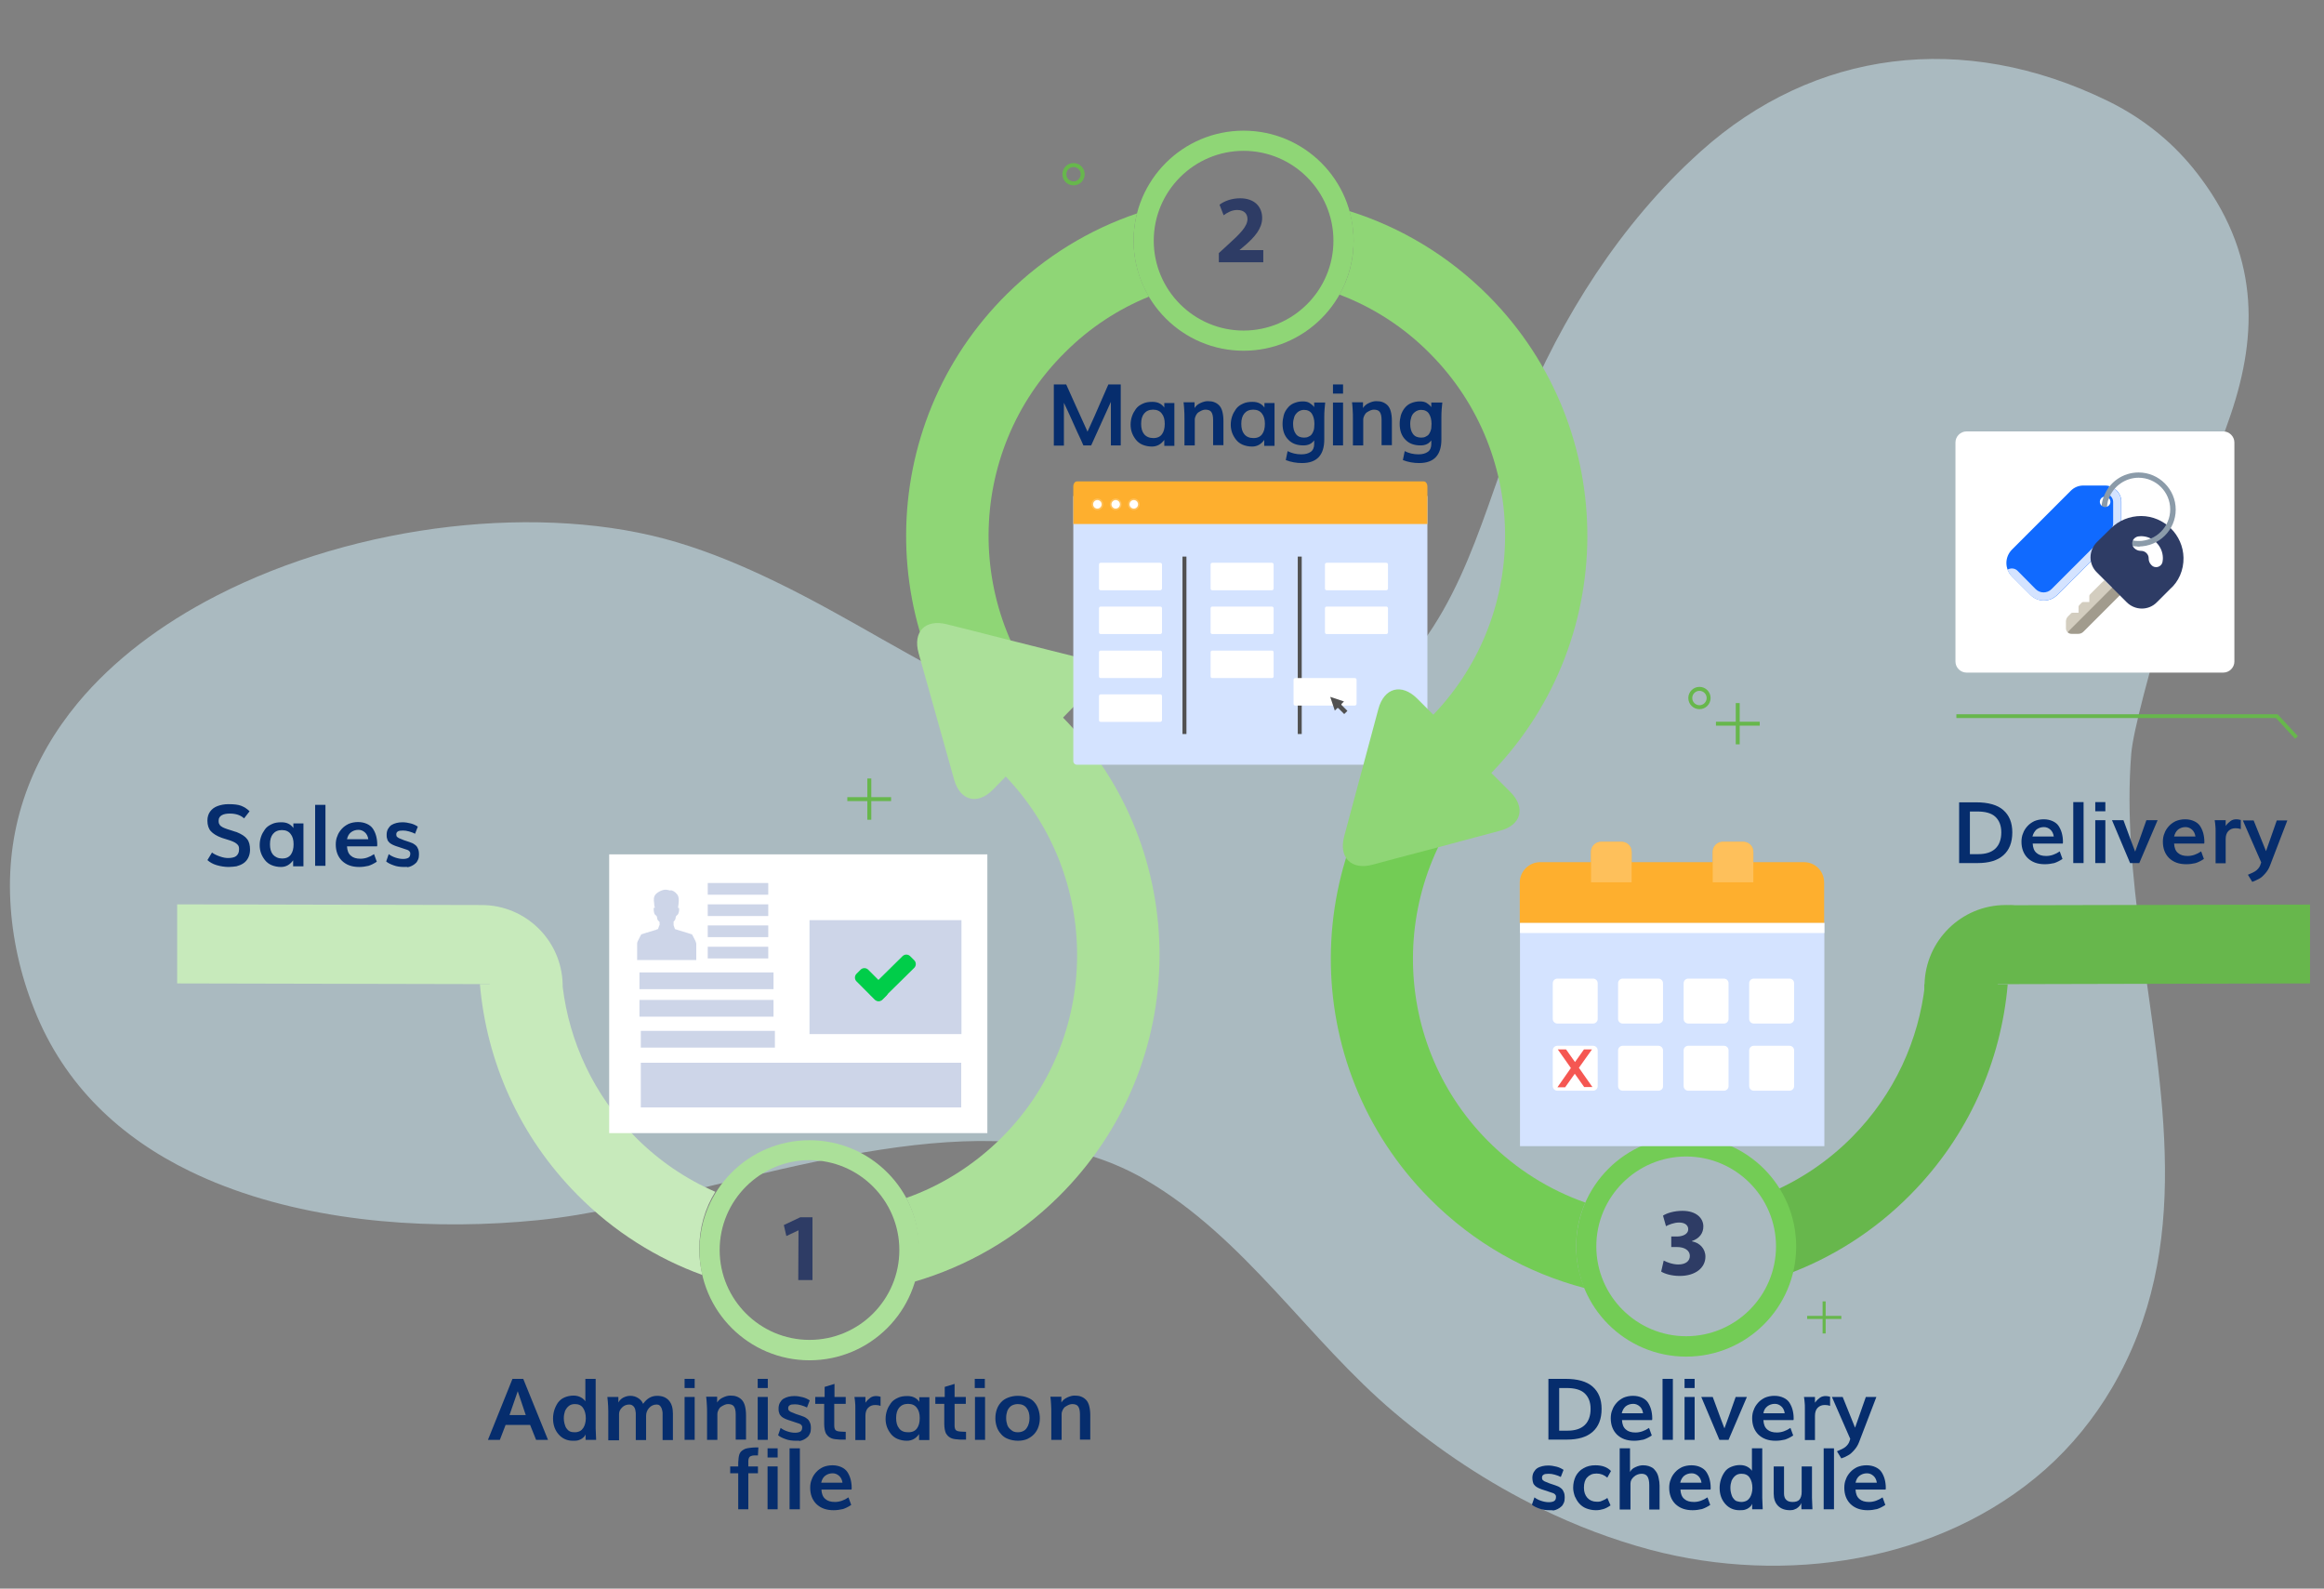 <?xml version="1.0" encoding="utf-8"?>
<!-- Generator: Adobe Illustrator 24.3.0, SVG Export Plug-In . SVG Version: 6.00 Build 0)  -->
<svg version="1.1" id="Capa_1" xmlns="http://www.w3.org/2000/svg" xmlns:xlink="http://www.w3.org/1999/xlink" x="0px" y="0px"
	 viewBox="0 0 1014 693" style="enable-background:new 0 0 1014 693;" xml:space="preserve">
<rect x="0" y="0" width="1014" height="693" fill="#808080" stroke="none"/>
<style type="text/css">
	.st0{opacity:0.51;fill:#D1F1FD;}
	.st1{fill:#8FD676;}
	.st2{fill:#ABE099;}
	.st3{fill:#2E3C65;}
	.st4{fill:#73CC55;}
	.st5{fill:#67B74C;}
	.st6{fill:#062D6D;}
	.st7{fill:#C7EABB;}
	.st8{fill:#D4E3FF;}
	.st9{fill:#FEAF2E;}
	.st10{fill:#FEC05B;}
	.st11{fill:#FFFFFF;}
	.st12{fill:#F55752;}
	.st13{fill:none;stroke:#515151;stroke-width:1.731;stroke-miterlimit:10;}
	.st14{fill:#FFFFFF;stroke:#FEC05B;stroke-width:0.693;stroke-miterlimit:10;}
	.st15{fill:#515151;}
	.st16{fill:#CDD5E8;}
	.st17{fill:#00CD49;}
	.st18{fill:#8B9BA9;}
	.st19{fill:#106AFF;}
	.st20{fill:#D3CDBF;}
	.st21{fill:#A19B8D;}
	.st22{fill:none;stroke:#67B74C;stroke-width:1.651;stroke-miterlimit:10;}
	.st23{fill:none;stroke:#67B74C;stroke-width:1.724;stroke-miterlimit:10;}
	.st24{fill:none;stroke:#67B74C;stroke-width:1.343;stroke-miterlimit:10;}
</style>
<path class="st0" d="M83,511c4.8,2.3,9.8,4.5,14.8,6.4c42.9,16.5,93.6,19.2,136.7,14.9c11.1-1.1,23-3.1,35.2-5.7
	c71.8-14.8,159.4-46.8,222.9-15.8c2.4,1.2,4.8,2.4,7.1,3.8c43.5,25.3,70.9,69.7,108.8,101.7c19.3,16.3,40.8,30.6,63.8,41.8
	c15.4,7.5,31.4,13.6,47.9,18c58.3,15.4,126,5.7,172.2-35.1c11.5-10.2,21.2-22.2,29-35.4C957.6,544,942.9,476,934,409.2
	c-3.6-27.2-6.2-54.1-4.1-80.4c1.6-19.6,29.2-108.1,42.3-144.8c12.5-34.9,14.6-70.6-11.8-106.1c-4.8-6.5-10.1-12.3-15.8-17.3
	c-7.6-6.7-16-12.2-24.8-16.5C856.4,13.1,791.3,21.9,742.1,66c-2.4,2.2-4.8,4.4-7.1,6.6c-33.1,32.1-57.8,73.4-74.2,116.2
	c-16.4,43-25.4,85.9-64.2,116.4c-44.2,34.8-98.2,27.3-146.7,7.1c-6.3-2.6-12.5-5.4-18.6-8.4c-15.7-7.7-31-16.4-46.3-25
	c-15.3-8.7-30.6-17.4-46.3-25c-14-6.8-28.4-12.9-43.5-17.4c-58-17.3-139.1-8.4-201,23.5c-23.7,12.2-44.7,27.9-60.3,46.7
	C14.2,330.5,2.8,359.4,4.5,393c0.8,16.1,4.4,32.2,10.4,47.2C28.1,473.7,52.9,496.4,83,511"/>
<path class="st1" d="M542.6,57c-26.5,0-48,21.5-48,48c0,26.5,21.5,48,48,48c26.5,0,48-21.5,48-48C590.6,78.5,569.1,57,542.6,57z
	 M542.6,144.2c-21.6,0-39.2-17.6-39.2-39.2c0-21.6,17.6-39.2,39.2-39.2c21.6,0,39.2,17.6,39.2,39.2
	C581.8,126.6,564.2,144.2,542.6,144.2z"/>
<g>
	<path class="st1" d="M501.3,129.4c-4.2-7.2-6.7-15.5-6.7-24.4c0-4.1,0.5-8.1,1.5-11.9c-20.7,7-40.1,18.7-56.7,35.1
		c-58.2,57.6-58.8,151.5-1.3,209.8l25.5-25.2c-43.4-44.2-43-115.5,1.1-159.1C475.5,142.9,488,134.8,501.3,129.4z"/>
	<path class="st1" d="M649.6,129.2c-17.6-17.7-38.5-30.1-60.8-37.1c1.1,4.1,1.8,8.4,1.8,12.9c0,8.6-2.2,16.6-6.2,23.5
		c14.5,5.5,28.1,14.1,39.7,25.9c43.8,44.2,43.4,115.7-0.8,159.5c-0.1,0.1-0.2,0.2-0.3,0.3l25.2,25.5c0.1-0.1,0.2-0.2,0.3-0.3
		C706.9,281.5,707.3,187.5,649.6,129.2z"/>
</g>
<path class="st2" d="M463.2,312.4l-25.5,25.2c43.4,44.2,43,115.5-1.1,159.1c-12.1,11.9-26.2,20.6-41.2,25.9
	c3.5,6.6,5.5,14.2,5.5,22.2c0,5-0.8,9.9-2.2,14.4c23.1-6.7,44.9-19.1,63.1-37.1C520.1,464.5,520.7,370.7,463.2,312.4z"/>
<path class="st2" d="M400.8,284.9c-2.6-9.3,2.9-14.9,12.2-12.6l10.8,2.7c9.4,2.4,24.7,6.3,34,8.6l10.8,2.7c9.4,2.4,11.5,10,4.8,16.9
	l-7.8,8c-6.7,6.9-17.7,18.2-24.5,25.2l-7.8,8c-6.7,6.9-14.4,5-17-4.3l-3-10.7c-2.6-9.3-6.9-24.5-9.5-33.8L400.8,284.9z"/>
<path class="st3" d="M348.4,536.7L348.4,536.7l-5.3,2.5l-1.1-4.8l7.2-3.4h5.3v27.4h-6.2"/>
<path class="st3" d="M531.8,114.3v-3.9l3.5-3.2c6-5.4,8.9-8.4,9-11.6c0-2.2-1.3-4-4.5-4c-2.4,0-4.4,1.2-5.9,2.3l-1.8-4.6
	c2.1-1.6,5.3-2.8,9-2.8c6.2,0,9.6,3.6,9.6,8.6c0,4.6-3.3,8.3-7.3,11.8l-2.5,2.1v0.1h10.3v5.3H531.8z"/>
<g>
	<g>
		<path class="st4" d="M687.7,543.7c0-6.8,1.4-13.3,4-19.1c-15.6-5.5-30.2-14.5-42.6-27c-43.8-44.2-43.4-115.7,0.8-159.5
			c0.1-0.1,0.2-0.2,0.3-0.3L625,312.4c-0.1,0.1-0.2,0.2-0.3,0.3c-58.3,57.7-58.8,151.8-1,210.1c19.4,19.6,42.9,32.6,67.7,39.1
			C689,556.3,687.7,550.2,687.7,543.7z"/>
	</g>
	<path class="st5" d="M773.2,519.9c12.7-5.5,24.6-13.5,34.9-23.9c18.5-18.7,29.1-42.3,31.8-66.6H876c-2.9,33.4-17,66.1-42.5,91.8
		c-15.9,16.1-34.7,27.8-54.6,35c0.9-3.6,1.4-7.4,1.4-11.3C780.2,535.7,777.6,527.1,773.2,519.9z"/>
	<path class="st4" d="M735.7,495.8c-26.5,0-48,21.5-48,48s21.5,48,48,48c26.5,0,48-21.5,48-48S762.2,495.8,735.7,495.8z
		 M735.7,582.9c-21.6,0-39.2-17.6-39.2-39.2s17.6-39.2,39.2-39.2c21.6,0,39.2,17.6,39.2,39.2S757.3,582.9,735.7,582.9z"/>
	<path class="st3" d="M725.9,549.9c1.1,0.6,3.8,1.7,6.4,1.7c3.3,0,5-1.6,5-3.7c0-2.7-2.7-3.9-5.5-3.9h-2.6v-4.6h2.5
		c2.1,0,4.9-0.8,4.9-3.2c0-1.6-1.3-2.9-4-2.9c-2.2,0-4.6,1-5.7,1.6l-1.3-4.6c1.6-1.1,4.9-2.1,8.5-2.1c5.9,0,9.1,3.1,9.1,6.8
		c0,2.9-1.6,5.2-5,6.4v0.1c3.3,0.6,5.9,3.1,5.9,6.7c0,4.8-4.3,8.4-11.2,8.4c-3.5,0-6.5-0.9-8.1-1.9L725.9,549.9z"/>
</g>
<g>
	<path class="st6" d="M212.9,628.1l10.7-26.6h4.7l10.8,26.6h-5.2l-2.6-6.5h-10.7l-2.5,6.5H212.9z M222.3,617.3h7.1
		c-1.4-4.2-2.6-7.6-3.5-10.4C225.1,609.2,223.9,612.7,222.3,617.3z"/>
	<path class="st6" d="M249.9,628.5c-2.4,0-4.5-0.9-6.1-2.7c-1.6-1.8-2.5-4.1-2.5-7c0-1.3,0.2-2.6,0.6-3.8c0.4-1.2,0.9-2.2,1.6-3.2
		c0.7-0.9,1.6-1.7,2.8-2.2s2.5-0.8,3.9-0.8c1.3,0,2.4,0.3,3.3,0.8c0.9,0.5,1.5,1.1,1.9,1.7v-9.8h4.5v21.6c0,0.1,0.1,1.7,0.2,5h-4.6
		l0-2.4c-0.1,0.3-0.3,0.6-0.5,0.9c-0.3,0.3-0.6,0.6-1,0.9c-0.4,0.3-1,0.6-1.7,0.8S250.7,628.5,249.9,628.5z M250.8,624.8
		c0.8,0,1.6-0.2,2.2-0.5c0.6-0.3,1.1-0.8,1.5-1.4c0.4-0.6,0.6-1.2,0.8-1.9c0.2-0.7,0.3-1.5,0.3-2.3c0-1.8-0.4-3.3-1.2-4.5
		c-0.8-1.2-2-1.7-3.6-1.7c-1.1,0-2,0.3-2.7,0.9c-0.7,0.6-1.2,1.3-1.6,2.2c-0.3,0.9-0.5,1.9-0.5,3.1c0,0.8,0.1,1.6,0.3,2.3
		c0.2,0.7,0.4,1.4,0.8,2c0.4,0.6,0.9,1.1,1.5,1.4C249.2,624.7,250,624.8,250.8,624.8z"/>
	<path class="st6" d="M265.4,628.1v-12.7c0-1.3-0.1-2.6-0.2-4l-0.2-2h4.8v2.4c0.5-0.9,1.2-1.6,2.1-2.1c1-0.5,2-0.8,3.1-0.8
		c1.2,0,2.3,0.3,3.3,0.9c1,0.6,1.8,1.4,2.3,2.6c1.6-2.3,3.6-3.5,6.1-3.5c2.3,0,4,0.7,5.2,2.1c1.2,1.4,1.7,3.3,1.7,5.7v11.5h-4.5
		v-11.2c0-0.5,0-1-0.1-1.4c-0.1-0.5-0.2-0.9-0.4-1.4c-0.2-0.5-0.5-0.8-0.8-1.1c-0.4-0.3-0.8-0.4-1.3-0.4c-1.3,0-2.4,0.5-3.3,1.5
		c-0.9,1-1.3,2.2-1.3,3.4v10.6h-4.5v-11.4c0-0.4,0-0.7-0.1-1c0-0.3-0.1-0.7-0.2-1.1s-0.3-0.7-0.5-1c-0.2-0.3-0.5-0.5-0.8-0.7
		s-0.8-0.3-1.2-0.3c-1.3,0-2.3,0.4-3.2,1.3s-1.3,1.8-1.3,2.9v11.4H265.4z"/>
	<path class="st6" d="M298.7,605.5v-4h4.4v4H298.7z M298.7,628.1v-18.7h4.4v18.7H298.7z"/>
	<path class="st6" d="M308.5,628.1v-11.6c0-1.3,0-2.6-0.1-3.8c-0.1-1.2-0.1-2-0.2-2.6l-0.1-0.8h4.8v2.5c0.6-1,1.5-1.7,2.6-2.2
		s2.1-0.8,3.1-0.8c1.1,0,2,0.1,2.8,0.4c0.8,0.3,1.5,0.7,2.2,1.4c0.6,0.6,1.1,1.5,1.4,2.6s0.5,2.5,0.5,4.1v10.7h-4.5v-11
		c0-1.7-0.3-2.8-0.8-3.5c-0.5-0.7-1.4-1-2.6-1c-0.4,0-0.9,0.1-1.4,0.3c-0.5,0.2-1,0.5-1.5,0.8c-0.5,0.3-0.9,0.8-1.2,1.4
		c-0.3,0.6-0.5,1.2-0.5,1.9v11.2H308.5z"/>
	<path class="st6" d="M330.6,605.5v-4h4.4v4H330.6z M330.6,628.1v-18.7h4.4v18.7H330.6z"/>
	<path class="st6" d="M347.3,628.5c-1.6,0-3.2-0.2-4.5-0.7c-1.4-0.5-2.5-1-3.3-1.7l1.1-3.2c0.8,0.6,1.7,1.1,2.9,1.5
		c1.2,0.4,2.3,0.6,3.4,0.6c1,0,1.8-0.2,2.3-0.5c0.5-0.3,0.8-0.9,0.8-1.7v-0.3c0-0.4-0.2-0.7-0.5-1c-0.3-0.3-1-0.6-2.1-0.9l-2.7-0.9
		c-0.7-0.2-1.2-0.4-1.7-0.6c-0.5-0.2-0.9-0.4-1.4-0.7s-0.8-0.6-1.1-1c-0.3-0.3-0.5-0.8-0.6-1.3c-0.2-0.5-0.2-1.1-0.2-1.7
		c0-0.9,0.2-1.8,0.6-2.5c0.4-0.7,0.9-1.3,1.5-1.7c0.7-0.4,1.4-0.7,2.2-0.9c0.8-0.2,1.7-0.3,2.6-0.3c1.2,0,2.4,0.2,3.6,0.5
		c1.2,0.3,2.2,0.8,3.1,1.4l-1.2,3.1c-0.7-0.4-1.6-0.7-2.6-1c-1-0.3-1.9-0.4-2.7-0.4c-1,0-1.8,0.1-2.2,0.4c-0.5,0.3-0.7,0.7-0.7,1.3
		c0,0.4,0.1,0.7,0.2,0.9c0.1,0.2,0.5,0.4,0.9,0.7c0.5,0.2,1.2,0.5,2.2,0.9l2.4,0.8c1,0.3,1.8,0.7,2.3,1.1c0.6,0.4,1.1,0.9,1.4,1.7
		c0.4,0.7,0.5,1.6,0.5,2.7c0,0.8-0.1,1.6-0.4,2.2c-0.3,0.7-0.6,1.2-1.1,1.6c-0.4,0.4-1,0.8-1.6,1.1s-1.2,0.5-1.8,0.6
		C348.6,628.4,347.9,628.5,347.3,628.5z"/>
	<path class="st6" d="M369.1,628h-1.8c-0.7,0-1.4,0-1.9-0.1c-0.5,0-1.1-0.1-1.7-0.2c-0.6-0.1-1-0.3-1.4-0.5
		c-0.4-0.2-0.8-0.5-1.1-0.8s-0.7-0.8-0.9-1.2c-0.2-0.5-0.4-1.1-0.5-1.7c-0.1-0.7-0.2-1.4-0.2-2.3v-8.8h-3.9v-3h4.1V605l4.3-1.3v5.7
		h4.9v3H364v9.1c0,0.6,0,1.1,0.1,1.4c0.1,0.4,0.2,0.7,0.4,0.9s0.5,0.4,0.9,0.5c0.4,0.1,0.9,0.2,1.4,0.2c0.5,0,1.2,0.1,2.2,0.1V628z"
		/>
	<path class="st6" d="M373.2,628.1v-14c0-0.7,0-1.5-0.1-2.3c-0.1-0.8-0.1-1.4-0.2-1.8l-0.1-0.6h4.8v2.5c0.7-1,1.5-1.7,2.2-2.2
		s1.6-0.7,2.5-0.7c0.5,0,1.2,0.1,1.9,0.3v4c-0.8-0.3-1.6-0.4-2.3-0.4c-1.3,0-2.3,0.4-3.1,1.2c-0.8,0.8-1.2,2-1.2,3.5v10.6H373.2z"/>
	<path class="st6" d="M395.7,628.5c-1.5,0-2.9-0.3-4.1-0.8s-2.2-1.3-2.9-2.2c-0.7-0.9-1.3-1.9-1.7-3c-0.4-1.1-0.6-2.3-0.6-3.5
		c0-1.3,0.2-2.5,0.6-3.7c0.4-1.2,1-2.2,1.7-3.2c0.7-1,1.7-1.7,3-2.3c1.2-0.6,2.6-0.8,4.2-0.8c2.3,0,4,0.8,5.2,2.5v-2h4.4v18.7H401
		v-2.6C399.7,627.5,397.9,628.5,395.7,628.5z M396.3,624.8c1.8,0,3-0.6,3.8-1.7c0.8-1.1,1.2-2.6,1.2-4.5c0-1.9-0.4-3.4-1.3-4.5
		c-0.8-1.1-2.1-1.7-3.8-1.7c-1.7,0-3,0.6-3.9,1.7c-0.9,1.1-1.3,2.6-1.3,4.5c0,1.9,0.4,3.4,1.3,4.5
		C393.2,624.3,394.5,624.8,396.3,624.8z"/>
	<path class="st6" d="M421.5,628h-1.8c-0.7,0-1.4,0-1.9-0.1c-0.5,0-1.1-0.1-1.7-0.2c-0.6-0.1-1-0.3-1.4-0.5
		c-0.4-0.2-0.8-0.5-1.1-0.8s-0.7-0.8-0.9-1.2c-0.2-0.5-0.4-1.1-0.5-1.7c-0.1-0.7-0.2-1.4-0.2-2.3v-8.8h-3.9v-3h4.1V605l4.3-1.3v5.7
		h4.9v3h-4.9v9.1c0,0.6,0,1.1,0.1,1.4c0.1,0.4,0.2,0.7,0.4,0.9s0.5,0.4,0.9,0.5c0.4,0.1,0.9,0.2,1.4,0.2c0.5,0,1.2,0.1,2.2,0.1V628z
		"/>
	<path class="st6" d="M425.3,605.5v-4h4.4v4H425.3z M425.4,628.1v-18.7h4.4v18.7H425.4z"/>
	<path class="st6" d="M444.2,628.5c-1.6,0-3.1-0.3-4.4-0.8s-2.3-1.2-3.1-2.2c-0.8-0.9-1.4-1.9-1.8-3.1s-0.6-2.4-0.6-3.7
		c0-1.4,0.2-2.6,0.6-3.8c0.4-1.2,1-2.2,1.8-3.1c0.8-0.9,1.8-1.6,3.1-2.1c1.3-0.5,2.7-0.8,4.3-0.8c1.6,0,3.1,0.3,4.3,0.8
		c1.3,0.5,2.3,1.2,3,2.1c0.8,0.9,1.3,1.9,1.7,3.1s0.6,2.5,0.6,3.8c0,1.3-0.2,2.5-0.6,3.7s-1,2.2-1.8,3.1c-0.8,0.9-1.8,1.6-3,2.2
		C447.2,628.2,445.7,628.5,444.2,628.5z M444.1,624.8c0.9,0,1.7-0.2,2.3-0.5c0.7-0.3,1.2-0.8,1.6-1.4c0.4-0.6,0.7-1.2,0.9-2
		c0.2-0.7,0.3-1.5,0.3-2.3c0-1.8-0.4-3.3-1.3-4.4c-0.8-1.1-2.1-1.7-3.8-1.7c-1.1,0-2.1,0.3-2.9,0.8c-0.8,0.6-1.3,1.3-1.7,2.2
		c-0.3,0.9-0.5,1.9-0.5,3.1c0,1.1,0.2,2.1,0.5,3c0.3,0.9,0.9,1.6,1.7,2.2C441.9,624.5,442.9,624.8,444.1,624.8z"/>
	<path class="st6" d="M458.7,628.1v-11.6c0-1.3,0-2.6-0.1-3.8c-0.1-1.2-0.1-2-0.2-2.6l-0.1-0.8h4.8v2.5c0.6-1,1.5-1.7,2.6-2.2
		s2.1-0.8,3.1-0.8c1.1,0,2,0.1,2.8,0.4c0.8,0.3,1.5,0.7,2.2,1.4c0.6,0.6,1.1,1.5,1.4,2.6s0.5,2.5,0.5,4.1v10.7h-4.5v-11
		c0-1.7-0.3-2.8-0.8-3.5c-0.5-0.7-1.4-1-2.6-1c-0.4,0-0.9,0.1-1.4,0.3c-0.5,0.2-1,0.5-1.5,0.8c-0.5,0.3-0.9,0.8-1.2,1.4
		c-0.3,0.6-0.5,1.2-0.5,1.9v11.2H458.7z"/>
	<path class="st6" d="M322.1,658.4v-15.7h-3.5v-3h3.5v-0.7c0-0.9,0-1.6,0.1-2.1c0-0.6,0.1-1.1,0.2-1.7c0.1-0.6,0.3-1.1,0.5-1.4
		c0.2-0.4,0.5-0.7,0.9-1c0.4-0.3,0.9-0.6,1.4-0.8c0.6-0.2,1.2-0.3,2-0.4c0.8-0.1,1.7-0.2,2.7-0.2h1l-0.2,3.5c-0.7,0-1.2,0-1.7,0
		s-0.8,0.1-1.1,0.2c-0.3,0.1-0.6,0.2-0.8,0.4c-0.2,0.2-0.3,0.4-0.4,0.7c-0.1,0.3-0.2,0.7-0.2,1.1c0,0.4,0,0.9,0,1.6v0.8h4.2v3h-4.2
		v15.7H322.1z"/>
	<path class="st6" d="M334.9,635.8v-4h4.4v4H334.9z M334.9,658.4v-18.7h4.4v18.7H334.9z"/>
	<path class="st6" d="M344.5,658.4v-26.6h4.5v26.6H344.5z"/>
	<path class="st6" d="M363.7,658.8c-3.2,0-5.6-0.9-7.5-2.7c-1.8-1.8-2.7-4.2-2.7-7.1c0-1.3,0.2-2.6,0.7-3.7c0.4-1.2,1.1-2.2,1.9-3.1
		c0.8-0.9,1.8-1.6,3-2.2c1.2-0.5,2.6-0.8,4.1-0.8c1.5,0,2.8,0.3,3.9,0.8c1.1,0.5,2,1.2,2.6,2.1s1.1,2,1.4,3.1
		c0.3,1.1,0.5,2.4,0.5,3.8c0,0.4,0,0.6-0.1,0.8h-13.1c0.1,1.8,0.6,3.2,1.7,4.1c1,0.9,2.4,1.3,4.2,1.3c2,0,4-0.7,5.9-2l1.2,3.3
		c-1.2,0.8-2.4,1.4-3.6,1.8C366.5,658.6,365.1,658.8,363.7,658.8z M358.3,646.8h9.3c-0.2-1.3-0.7-2.3-1.5-3
		c-0.8-0.7-1.7-1.1-2.8-1.1c-1.3,0-2.4,0.4-3.3,1.1S358.6,645.5,358.3,646.8z"/>
</g>
<g>
	<path class="st6" d="M675.6,628.1v-26.6h7.4c5.3,0,9.3,1.1,11.9,3.4c2.6,2.3,3.9,5.5,3.9,9.7c0,4.4-1.3,7.7-3.9,10
		c-2.6,2.3-6.3,3.4-11.3,3.4H675.6z M680.2,624.1h3.8c3.2,0,5.7-0.8,7.4-2.4c1.7-1.6,2.6-4,2.6-7.1c0-3-0.9-5.2-2.6-6.8
		s-4.4-2.3-7.9-2.3h-3.2V624.1z"/>
	<path class="st6" d="M713,628.5c-3.2,0-5.6-0.9-7.5-2.7c-1.8-1.8-2.7-4.2-2.7-7.1c0-1.3,0.2-2.6,0.7-3.7c0.4-1.2,1.1-2.2,1.9-3.1
		c0.8-0.9,1.8-1.6,3-2.2c1.2-0.5,2.6-0.8,4.1-0.8c1.5,0,2.8,0.3,3.9,0.8c1.1,0.5,2,1.2,2.6,2.1c0.6,0.9,1.1,2,1.4,3.1
		c0.3,1.1,0.5,2.4,0.5,3.8c0,0.4,0,0.6-0.1,0.8h-13.1c0.1,1.8,0.6,3.2,1.7,4.1c1,0.9,2.4,1.3,4.2,1.3c2,0,4-0.7,5.9-2l1.2,3.3
		c-1.2,0.8-2.4,1.4-3.6,1.8C715.7,628.3,714.4,628.5,713,628.5z M707.6,616.5h9.3c-0.2-1.3-0.7-2.3-1.5-3c-0.8-0.7-1.7-1.1-2.8-1.1
		c-1.3,0-2.4,0.4-3.3,1.1C708.5,614.2,707.9,615.2,707.6,616.5z"/>
	<path class="st6" d="M725.4,628.1v-26.6h4.5v26.6H725.4z"/>
	<path class="st6" d="M735,605.5v-4h4.4v4H735z M735,628.1v-18.7h4.4v18.7H735z"/>
	<path class="st6" d="M750.2,628.1l-7.9-18.7h5c3.2,8.7,4.9,13.3,5.1,13.7c1-2.6,2.6-7.2,4.9-13.7h4.9l-8,18.7H750.2z"/>
	<path class="st6" d="M774.7,628.5c-3.2,0-5.6-0.9-7.5-2.7c-1.8-1.8-2.7-4.2-2.7-7.1c0-1.3,0.2-2.6,0.7-3.7c0.4-1.2,1.1-2.2,1.9-3.1
		c0.8-0.9,1.8-1.6,3-2.2c1.2-0.5,2.6-0.8,4.1-0.8c1.5,0,2.8,0.3,3.9,0.8c1.1,0.5,2,1.2,2.6,2.1c0.6,0.9,1.1,2,1.4,3.1
		c0.3,1.1,0.5,2.4,0.5,3.8c0,0.4,0,0.6-0.1,0.8h-13.1c0.1,1.8,0.6,3.2,1.7,4.1c1,0.9,2.4,1.3,4.2,1.3c2,0,4-0.7,5.9-2l1.2,3.3
		c-1.2,0.8-2.4,1.4-3.6,1.8C777.5,628.3,776.2,628.5,774.7,628.5z M769.4,616.5h9.3c-0.2-1.3-0.7-2.3-1.5-3
		c-0.8-0.7-1.7-1.1-2.8-1.1c-1.3,0-2.4,0.4-3.3,1.1C770.2,614.2,769.6,615.2,769.4,616.5z"/>
	<path class="st6" d="M787.5,628.1v-14c0-0.7,0-1.5-0.1-2.3c-0.1-0.8-0.1-1.4-0.2-1.8l-0.1-0.6h4.8v2.5c0.7-1,1.5-1.7,2.2-2.2
		c0.7-0.5,1.6-0.7,2.5-0.7c0.5,0,1.2,0.1,1.9,0.3v4c-0.8-0.3-1.6-0.4-2.3-0.4c-1.3,0-2.3,0.4-3.1,1.2s-1.2,2-1.2,3.5v10.6H787.5z"/>
	<path class="st6" d="M803.4,636.2l-1.9-3.1c1.7-0.7,3-1.3,3.8-2c0.8-0.7,1.4-1.5,1.7-2.5l0.3-0.9l-8-18.3h4.7l5.4,13.4l4.7-13.4
		h4.6l-7.6,19.8c-0.5,1.3-1.2,2.4-2.1,3.4c-0.9,1-1.7,1.8-2.7,2.3C805.5,635.4,804.5,635.8,803.4,636.2z"/>
	<path class="st6" d="M676.2,658.8c-1.6,0-3.2-0.2-4.5-0.7c-1.4-0.5-2.5-1-3.3-1.7l1.1-3.2c0.8,0.6,1.7,1.1,2.9,1.5
		c1.2,0.4,2.3,0.6,3.4,0.6c1,0,1.8-0.2,2.3-0.5s0.8-0.9,0.8-1.7v-0.3c0-0.4-0.2-0.7-0.5-1c-0.3-0.3-1-0.6-2.1-0.9l-2.7-0.9
		c-0.7-0.2-1.2-0.4-1.7-0.6c-0.5-0.2-0.9-0.4-1.4-0.7s-0.8-0.6-1.1-1c-0.3-0.3-0.5-0.8-0.6-1.3s-0.2-1.1-0.2-1.7
		c0-0.9,0.2-1.8,0.6-2.5c0.4-0.7,0.9-1.3,1.5-1.7s1.4-0.7,2.2-0.9c0.8-0.2,1.7-0.3,2.6-0.3c1.2,0,2.4,0.2,3.6,0.5
		c1.2,0.3,2.2,0.8,3.1,1.4l-1.2,3.1c-0.7-0.4-1.6-0.7-2.6-1s-1.9-0.4-2.7-0.4c-1,0-1.8,0.1-2.2,0.4c-0.5,0.3-0.7,0.7-0.7,1.3
		c0,0.4,0.1,0.7,0.2,0.9c0.1,0.2,0.5,0.4,0.9,0.7c0.5,0.2,1.2,0.5,2.2,0.9l2.4,0.8c1,0.3,1.8,0.7,2.3,1.1c0.6,0.4,1.1,0.9,1.4,1.7
		c0.4,0.7,0.5,1.6,0.5,2.7c0,0.8-0.1,1.6-0.4,2.2c-0.3,0.7-0.6,1.2-1.1,1.6c-0.4,0.4-1,0.8-1.6,1.1s-1.2,0.5-1.8,0.6
		C677.5,658.8,676.9,658.8,676.2,658.8z"/>
	<path class="st6" d="M696.3,658.8c-1.5,0-2.9-0.3-4.2-0.8c-1.3-0.5-2.3-1.3-3.1-2.2c-0.8-0.9-1.4-2-1.9-3.1
		c-0.4-1.2-0.7-2.4-0.7-3.7c0-1.9,0.4-3.5,1.1-5c0.8-1.5,1.9-2.7,3.4-3.5c1.5-0.9,3.2-1.3,5.2-1.3c2.9,0,5.2,0.8,6.8,2.5l-1.6,2.9
		c-1.4-1.2-2.9-1.8-4.7-1.8s-3.1,0.6-4.1,1.7c-1,1.1-1.4,2.6-1.4,4.5c0,1.8,0.5,3.3,1.5,4.4s2.4,1.7,4.1,1.7c0.2,0,0.5,0,0.7,0
		s0.5-0.1,0.7-0.1c0.2,0,0.4-0.1,0.6-0.2c0.2-0.1,0.4-0.1,0.5-0.2c0.1-0.1,0.3-0.1,0.5-0.2c0.2-0.1,0.3-0.2,0.4-0.2
		c0.1-0.1,0.2-0.1,0.4-0.2s0.3-0.2,0.3-0.2c0.1,0,0.2-0.1,0.3-0.2c0.1-0.1,0.2-0.2,0.2-0.2l1.4,3.3c-1,0.7-2.1,1.3-3.1,1.6
		S697.6,658.8,696.3,658.8z"/>
	<path class="st6" d="M706.7,658.4v-26.6h4.5v10.3c0.5-0.9,1.2-1.6,2.4-2.1c1.1-0.5,2.2-0.8,3.2-0.8c0.9,0,1.7,0.1,2.4,0.3
		c0.7,0.2,1.3,0.5,1.8,0.8c0.5,0.3,0.9,0.8,1.3,1.3s0.7,1,0.9,1.5c0.2,0.5,0.4,1.1,0.5,1.7s0.2,1.2,0.3,1.7c0,0.5,0.1,1,0.1,1.6
		v10.4h-4.5v-10.6c0-1.8-0.3-3-0.8-3.8c-0.5-0.8-1.4-1.2-2.5-1.2c-1.2,0-2.4,0.4-3.4,1.3s-1.5,1.8-1.5,3v11.3H706.7z"/>
	<path class="st6" d="M738.5,658.8c-3.2,0-5.6-0.9-7.5-2.7c-1.8-1.8-2.7-4.2-2.7-7.1c0-1.3,0.2-2.6,0.7-3.7c0.4-1.2,1.1-2.2,1.9-3.1
		c0.8-0.9,1.8-1.6,3-2.2c1.2-0.5,2.6-0.8,4.1-0.8c1.5,0,2.8,0.3,3.9,0.8c1.1,0.5,2,1.2,2.6,2.1c0.6,0.9,1.1,2,1.4,3.1
		c0.3,1.1,0.5,2.4,0.5,3.8c0,0.4,0,0.6-0.1,0.8h-13.1c0.1,1.8,0.6,3.2,1.7,4.1c1,0.9,2.4,1.3,4.2,1.3c2,0,4-0.7,5.9-2l1.2,3.3
		c-1.2,0.8-2.4,1.4-3.6,1.8C741.3,658.6,740,658.8,738.5,658.8z M733.1,646.8h9.3c-0.2-1.3-0.7-2.3-1.5-3c-0.8-0.7-1.7-1.1-2.8-1.1
		c-1.3,0-2.4,0.4-3.3,1.1C734,644.5,733.4,645.5,733.1,646.8z"/>
	<path class="st6" d="M758.9,658.8c-2.4,0-4.5-0.9-6.1-2.7c-1.6-1.8-2.5-4.1-2.5-7c0-1.3,0.2-2.6,0.6-3.8c0.4-1.2,0.9-2.2,1.6-3.2
		s1.6-1.7,2.8-2.2s2.5-0.8,3.9-0.8c1.3,0,2.4,0.3,3.3,0.8s1.5,1.1,1.9,1.7v-9.8h4.5v21.6c0,0.1,0.1,1.7,0.2,5h-4.6l0-2.4
		c-0.1,0.3-0.3,0.6-0.5,0.9c-0.3,0.3-0.6,0.6-1,0.9c-0.4,0.3-1,0.6-1.7,0.8S759.7,658.8,758.9,658.8z M759.8,655.2
		c0.8,0,1.6-0.2,2.2-0.5c0.6-0.3,1.1-0.8,1.5-1.4c0.4-0.6,0.6-1.2,0.8-1.9c0.2-0.7,0.3-1.5,0.3-2.3c0-1.8-0.4-3.3-1.2-4.5
		c-0.8-1.2-2-1.7-3.6-1.7c-1.1,0-2,0.3-2.7,0.9c-0.7,0.6-1.2,1.3-1.6,2.2c-0.3,0.9-0.5,1.9-0.5,3.1c0,0.8,0.1,1.6,0.3,2.3
		c0.2,0.7,0.4,1.4,0.8,2c0.4,0.6,0.9,1.1,1.5,1.4C758.3,655,759,655.2,759.8,655.2z"/>
	<path class="st6" d="M781.1,658.8c-2.3,0-4-0.6-5.3-1.9c-1.3-1.3-1.9-3.1-1.9-5.3v-11.9h4.5v11.8c0,1.2,0.3,2.2,1,2.8
		c0.6,0.6,1.5,0.9,2.7,0.9c1.4,0,2.4-0.3,3-1s1-1.8,1-3.3v-11.2h4.5v13.7l0.2,5H786l-0.1-2.8c-0.1,0.3-0.2,0.6-0.4,0.9
		s-0.5,0.7-0.9,1c-0.4,0.4-0.9,0.7-1.5,0.9C782.5,658.7,781.8,658.8,781.1,658.8z"/>
	<path class="st6" d="M795.7,658.4v-26.6h4.5v26.6H795.7z"/>
	<path class="st6" d="M814.9,658.8c-3.2,0-5.6-0.9-7.5-2.7c-1.8-1.8-2.7-4.2-2.7-7.1c0-1.3,0.2-2.6,0.7-3.7c0.4-1.2,1.1-2.2,1.9-3.1
		c0.8-0.9,1.8-1.6,3-2.2c1.2-0.5,2.6-0.8,4.1-0.8c1.5,0,2.8,0.3,3.9,0.8c1.1,0.5,2,1.2,2.6,2.1c0.6,0.9,1.1,2,1.4,3.1
		c0.3,1.1,0.5,2.4,0.5,3.8c0,0.4,0,0.6-0.1,0.8h-13.1c0.1,1.8,0.6,3.2,1.7,4.1c1,0.9,2.4,1.3,4.2,1.3c2,0,4-0.7,5.9-2l1.2,3.3
		c-1.2,0.8-2.4,1.4-3.6,1.8C817.7,658.6,816.4,658.8,814.9,658.8z M809.6,646.8h9.3c-0.2-1.3-0.7-2.3-1.5-3
		c-0.8-0.7-1.7-1.1-2.8-1.1c-1.3,0-2.4,0.4-3.3,1.1C810.4,644.5,809.9,645.5,809.6,646.8z"/>
</g>
<g>
	<path class="st6" d="M459.8,194.3v-26.6h5.4c0.4,0.8,1.7,3.8,4,8.9s4.1,9,5.3,11.7c0.9-2,1.9-4.2,2.9-6.4c1-2.2,2.1-4.8,3.4-7.8
		c1.3-3,2.2-5.1,2.8-6.4h5.4v26.6h-4.3v-19c-0.6,1.4-3.5,7.7-8.6,19h-3.4c-0.6-1.4-1.5-3.4-2.7-5.9c-1.1-2.5-2.2-4.9-3.1-6.9
		c-0.9-2.1-1.9-4-2.7-5.8v18.7H459.8z"/>
	<path class="st6" d="M502.6,194.8c-1.5,0-2.9-0.3-4.1-0.8c-1.2-0.5-2.2-1.3-2.9-2.2c-0.7-0.9-1.3-1.9-1.7-3
		c-0.4-1.1-0.6-2.3-0.6-3.5c0-1.3,0.2-2.5,0.6-3.7s1-2.2,1.7-3.2c0.7-1,1.7-1.7,3-2.3c1.2-0.6,2.6-0.8,4.2-0.8c2.3,0,4,0.8,5.2,2.5
		v-2h4.4v18.7H508v-2.6C506.6,193.8,504.8,194.8,502.6,194.8z M503.2,191.1c1.8,0,3-0.6,3.8-1.7c0.8-1.1,1.2-2.6,1.2-4.5
		c0-1.9-0.4-3.4-1.3-4.5c-0.8-1.1-2.1-1.7-3.8-1.7c-1.7,0-3,0.6-3.9,1.7c-0.9,1.1-1.3,2.6-1.3,4.5c0,1.9,0.4,3.4,1.3,4.5
		C500.1,190.5,501.5,191.1,503.2,191.1z"/>
	<path class="st6" d="M516.8,194.3v-11.6c0-1.3,0-2.6-0.1-3.8c-0.1-1.2-0.1-2-0.2-2.6l-0.1-0.8h4.8v2.5c0.6-1,1.5-1.7,2.6-2.2
		c1.1-0.5,2.1-0.8,3.1-0.8c1.1,0,2,0.1,2.8,0.4c0.8,0.3,1.5,0.7,2.2,1.4c0.6,0.6,1.1,1.5,1.4,2.6c0.3,1.1,0.5,2.5,0.5,4.1v10.7h-4.5
		v-11c0-1.7-0.3-2.8-0.8-3.5c-0.5-0.7-1.4-1-2.6-1c-0.4,0-0.9,0.1-1.4,0.3c-0.5,0.2-1,0.5-1.5,0.8c-0.5,0.3-0.9,0.8-1.2,1.4
		c-0.3,0.6-0.5,1.2-0.5,1.9v11.2H516.8z"/>
	<path class="st6" d="M546.3,194.8c-1.5,0-2.9-0.3-4.1-0.8c-1.2-0.5-2.2-1.3-2.9-2.2c-0.7-0.9-1.3-1.9-1.7-3
		c-0.4-1.1-0.6-2.3-0.6-3.5c0-1.3,0.2-2.5,0.6-3.7s1-2.2,1.7-3.2c0.7-1,1.7-1.7,3-2.3c1.2-0.6,2.6-0.8,4.2-0.8c2.3,0,4,0.8,5.2,2.5
		v-2h4.4v18.7h-4.5v-2.6C550.3,193.8,548.5,194.8,546.3,194.8z M546.9,191.1c1.8,0,3-0.6,3.8-1.7c0.8-1.1,1.2-2.6,1.2-4.5
		c0-1.9-0.4-3.4-1.3-4.5c-0.8-1.1-2.1-1.7-3.8-1.7c-1.7,0-3,0.6-3.9,1.7c-0.9,1.1-1.3,2.6-1.3,4.5c0,1.9,0.4,3.4,1.3,4.5
		C543.8,190.5,545.1,191.1,546.9,191.1z"/>
	<path class="st6" d="M568.1,202c-2.4,0-4.8-0.4-7.1-1.3l0.8-3.9c1.8,0.9,3.8,1.4,6,1.4c1.8,0,3.1-0.4,4.1-1.1s1.5-1.9,1.5-3.4v-1.6
		c-1.1,1.5-2.6,2.2-4.7,2.2c-2.8,0-5-0.8-6.6-2.5c-1.7-1.7-2.5-4-2.5-6.9c0-1.3,0.2-2.5,0.5-3.7s0.9-2.2,1.6-3.1
		c0.7-0.9,1.6-1.7,2.8-2.2s2.5-0.8,3.9-0.8c1.2,0,2.2,0.2,3,0.7s1.5,1.1,2,1.8v-2h4.8c-0.2,1.9-0.4,3.9-0.4,6.3v9.8
		C577.8,198.5,574.6,202,568.1,202z M569,190.9c0.7,0,1.4-0.1,1.9-0.4c0.5-0.2,1-0.5,1.3-0.9s0.6-0.8,0.8-1.4
		c0.2-0.5,0.4-1.1,0.4-1.6s0.1-1.1,0.1-1.7c0-1.8-0.4-3.3-1.1-4.4s-1.9-1.7-3.4-1.7c-1,0-1.9,0.3-2.7,0.9c-0.7,0.6-1.3,1.3-1.6,2.2
		c-0.3,0.9-0.5,1.9-0.5,3c0,1.9,0.4,3.3,1.2,4.4C566.2,190.4,567.4,190.9,569,190.9z"/>
	<path class="st6" d="M581.6,171.7v-4h4.4v4H581.6z M581.6,194.3v-18.7h4.4v18.7H581.6z"/>
	<path class="st6" d="M590.3,194.3v-11.6c0-1.3,0-2.6-0.1-3.8c-0.1-1.2-0.1-2-0.2-2.6l-0.1-0.8h4.8v2.5c0.6-1,1.5-1.7,2.6-2.2
		c1.1-0.5,2.1-0.8,3.1-0.8c1.1,0,2,0.1,2.8,0.4s1.5,0.7,2.2,1.4c0.6,0.6,1.1,1.5,1.4,2.6c0.3,1.1,0.5,2.5,0.5,4.1v10.7h-4.5v-11
		c0-1.7-0.3-2.8-0.8-3.5s-1.4-1-2.6-1c-0.4,0-0.9,0.1-1.4,0.3c-0.5,0.2-1,0.5-1.5,0.8c-0.5,0.3-0.9,0.8-1.2,1.4
		c-0.3,0.6-0.5,1.2-0.5,1.9v11.2H590.3z"/>
	<path class="st6" d="M619.2,202c-2.4,0-4.8-0.4-7.1-1.3l0.8-3.9c1.8,0.9,3.8,1.4,6,1.4c1.8,0,3.1-0.4,4.1-1.1s1.5-1.9,1.5-3.4v-1.6
		c-1.1,1.5-2.6,2.2-4.7,2.2c-2.8,0-5-0.8-6.6-2.5c-1.7-1.7-2.5-4-2.5-6.9c0-1.3,0.2-2.5,0.5-3.7c0.4-1.2,0.9-2.2,1.6-3.1
		c0.7-0.9,1.6-1.7,2.8-2.2s2.5-0.8,3.9-0.8c1.2,0,2.2,0.2,3,0.7s1.5,1.1,2,1.8v-2h4.8c-0.2,1.9-0.4,3.9-0.4,6.3v9.8
		C628.9,198.5,625.7,202,619.2,202z M620.1,190.9c0.7,0,1.4-0.1,1.9-0.4s1-0.5,1.3-0.9c0.3-0.4,0.6-0.8,0.8-1.4s0.4-1.1,0.4-1.6
		s0.1-1.1,0.1-1.7c0-1.8-0.4-3.3-1.1-4.4s-1.9-1.7-3.4-1.7c-1,0-1.9,0.3-2.7,0.9s-1.3,1.3-1.6,2.2c-0.3,0.9-0.5,1.9-0.5,3
		c0,1.9,0.4,3.3,1.2,4.4C617.3,190.4,618.5,190.9,620.1,190.9z"/>
</g>
<g>
	<path class="st6" d="M99.8,378.2c-1.8,0-3.6-0.3-5.3-0.8c-1.7-0.5-3-1.3-4-2.2l2-3.3c0.9,0.7,2,1.2,3.4,1.7
		c1.4,0.5,2.6,0.7,3.6,0.7c1.6,0,2.9-0.3,3.6-0.9s1.2-1.5,1.2-2.8c0-0.5,0-0.9-0.1-1.2c-0.1-0.3-0.2-0.6-0.5-0.9
		c-0.3-0.3-0.6-0.6-1.1-0.9c-0.5-0.3-1.2-0.6-2-0.9c-0.4-0.1-1-0.3-1.9-0.6c-0.9-0.3-1.5-0.5-1.9-0.6c-2.2-0.8-3.8-1.8-4.8-2.9
		c-1-1.1-1.5-2.7-1.5-4.6c0-1.6,0.4-2.9,1.2-4c0.8-1.1,1.9-1.9,3.3-2.4c1.4-0.5,2.9-0.8,4.7-0.8c2.4,0,4.2,0.2,5.5,0.7
		s2.6,1.3,3.7,2.4l-2.4,3.1c-1.5-1.4-3.6-2.1-6.2-2.1c-1.4,0-2.6,0.2-3.5,0.7s-1.4,1.3-1.4,2.3c0,0.5,0,0.9,0.1,1.2
		c0.1,0.3,0.3,0.6,0.5,0.9s0.7,0.6,1.2,0.9s1.2,0.5,2,0.8c0.3,0.1,0.9,0.3,1.9,0.6s1.7,0.6,2.2,0.7c2.2,0.9,3.7,1.9,4.5,3
		c0.9,1.1,1.3,2.7,1.3,4.7c0,1.3-0.3,2.5-0.8,3.5s-1.2,1.8-2.1,2.4s-1.9,1-3,1.3C102.3,378,101.1,378.2,99.8,378.2z"/>
	<path class="st6" d="M122.6,378.2c-1.5,0-2.9-0.3-4.1-0.8s-2.2-1.3-2.9-2.2c-0.7-0.9-1.3-1.9-1.7-3c-0.4-1.1-0.6-2.3-0.6-3.5
		c0-1.3,0.2-2.5,0.6-3.7c0.4-1.2,1-2.2,1.7-3.2c0.7-1,1.7-1.7,3-2.3c1.2-0.6,2.6-0.8,4.2-0.8c2.3,0,4,0.8,5.2,2.5v-2h4.4v18.7h-4.5
		v-2.6C126.5,377.2,124.8,378.2,122.6,378.2z M123.1,374.5c1.8,0,3-0.6,3.8-1.7c0.8-1.1,1.2-2.6,1.2-4.5c0-1.9-0.4-3.4-1.3-4.5
		c-0.8-1.1-2.1-1.7-3.8-1.7c-1.7,0-3,0.6-3.9,1.7c-0.9,1.1-1.3,2.6-1.3,4.5c0,1.9,0.4,3.4,1.3,4.5
		C120.1,373.9,121.4,374.5,123.1,374.5z"/>
	<path class="st6" d="M137.5,377.7v-26.6h4.5v26.6H137.5z"/>
	<path class="st6" d="M156.7,378.2c-3.2,0-5.6-0.9-7.5-2.7c-1.8-1.8-2.7-4.2-2.7-7.1c0-1.3,0.2-2.6,0.7-3.7c0.4-1.2,1.1-2.2,1.9-3.1
		c0.8-0.9,1.8-1.6,3-2.2c1.2-0.5,2.6-0.8,4.1-0.8c1.5,0,2.8,0.3,3.9,0.8c1.1,0.5,2,1.2,2.6,2.1s1.1,2,1.4,3.1
		c0.3,1.1,0.5,2.4,0.5,3.8c0,0.4,0,0.6-0.1,0.8h-13.1c0.1,1.8,0.6,3.2,1.7,4.1c1,0.9,2.4,1.3,4.2,1.3c2,0,4-0.7,5.9-2l1.2,3.3
		c-1.2,0.8-2.4,1.4-3.6,1.8C159.5,378,158.2,378.2,156.7,378.2z M151.4,366.1h9.3c-0.2-1.3-0.7-2.3-1.5-3c-0.8-0.7-1.7-1.1-2.8-1.1
		c-1.3,0-2.4,0.4-3.3,1.1S151.7,364.8,151.4,366.1z"/>
	<path class="st6" d="M176.3,378.2c-1.6,0-3.2-0.2-4.5-0.7c-1.4-0.5-2.5-1-3.3-1.7l1.1-3.2c0.8,0.6,1.7,1.1,2.9,1.5
		c1.2,0.4,2.3,0.6,3.4,0.6c1,0,1.8-0.2,2.3-0.5c0.5-0.3,0.8-0.9,0.8-1.7v-0.3c0-0.4-0.2-0.7-0.5-1c-0.3-0.3-1-0.6-2.1-0.9l-2.7-0.9
		c-0.7-0.2-1.2-0.4-1.7-0.6c-0.5-0.2-0.9-0.4-1.4-0.7s-0.8-0.6-1.1-1c-0.3-0.3-0.5-0.8-0.6-1.3c-0.2-0.5-0.2-1.1-0.2-1.7
		c0-0.9,0.2-1.8,0.6-2.5c0.4-0.7,0.9-1.3,1.5-1.7c0.7-0.4,1.4-0.7,2.2-0.9c0.8-0.2,1.7-0.3,2.6-0.3c1.2,0,2.4,0.2,3.6,0.5
		c1.2,0.3,2.2,0.8,3.1,1.4l-1.2,3.1c-0.7-0.4-1.6-0.7-2.6-1c-1-0.3-1.9-0.4-2.7-0.4c-1,0-1.8,0.1-2.2,0.4c-0.5,0.3-0.7,0.7-0.7,1.3
		c0,0.4,0.1,0.7,0.2,0.9c0.1,0.2,0.5,0.4,0.9,0.7c0.5,0.2,1.2,0.5,2.2,0.9l2.4,0.8c1,0.3,1.8,0.7,2.3,1.1c0.6,0.4,1.1,0.9,1.4,1.7
		c0.4,0.7,0.5,1.6,0.5,2.7c0,0.8-0.1,1.6-0.4,2.2c-0.3,0.7-0.6,1.2-1.1,1.6c-0.4,0.4-1,0.8-1.6,1.1s-1.2,0.5-1.8,0.6
		C177.6,378.1,177,378.2,176.3,378.2z"/>
</g>
<g>
	<path class="st6" d="M854.8,376.5V350h7.4c5.3,0,9.3,1.1,11.9,3.4c2.6,2.3,3.9,5.5,3.9,9.7c0,4.4-1.3,7.7-3.9,10
		c-2.6,2.3-6.3,3.4-11.3,3.4H854.8z M859.4,372.6h3.8c3.2,0,5.7-0.8,7.4-2.4c1.7-1.6,2.6-4,2.6-7.1c0-3-0.9-5.2-2.6-6.8
		s-4.4-2.3-7.9-2.3h-3.2V372.6z"/>
	<path class="st6" d="M892.2,377c-3.2,0-5.6-0.9-7.5-2.7c-1.8-1.8-2.7-4.2-2.7-7.1c0-1.3,0.2-2.6,0.7-3.7c0.4-1.2,1.1-2.2,1.9-3.1
		c0.8-0.9,1.8-1.6,3-2.2c1.2-0.5,2.6-0.8,4.1-0.8c1.5,0,2.8,0.3,3.9,0.8c1.1,0.5,2,1.2,2.6,2.1c0.6,0.9,1.1,2,1.4,3.1
		c0.3,1.1,0.5,2.4,0.5,3.8c0,0.4,0,0.6-0.1,0.8h-13.1c0.1,1.8,0.6,3.2,1.7,4.1c1,0.9,2.4,1.3,4.2,1.3c2,0,4-0.7,5.9-2l1.2,3.3
		c-1.2,0.8-2.4,1.4-3.6,1.8C895,376.8,893.6,377,892.2,377z M886.8,364.9h9.3c-0.2-1.3-0.7-2.3-1.5-3c-0.8-0.7-1.7-1.1-2.8-1.1
		c-1.3,0-2.4,0.4-3.3,1.1C887.7,362.7,887.1,363.7,886.8,364.9z"/>
	<path class="st6" d="M904.6,376.5v-26.6h4.5v26.6H904.6z"/>
	<path class="st6" d="M914.2,353.9v-4h4.4v4H914.2z M914.2,376.5v-18.7h4.4v18.7H914.2z"/>
	<path class="st6" d="M929.4,376.5l-7.9-18.7h5c3.2,8.7,4.9,13.3,5.1,13.7c1-2.6,2.6-7.2,4.9-13.7h4.9l-8,18.7H929.4z"/>
	<path class="st6" d="M953.9,377c-3.2,0-5.6-0.9-7.5-2.7c-1.8-1.8-2.7-4.2-2.7-7.1c0-1.3,0.2-2.6,0.7-3.7c0.4-1.2,1.1-2.2,1.9-3.1
		c0.8-0.9,1.8-1.6,3-2.2c1.2-0.5,2.6-0.8,4.1-0.8c1.5,0,2.8,0.3,3.9,0.8c1.1,0.5,2,1.2,2.6,2.1c0.6,0.9,1.1,2,1.4,3.1
		c0.3,1.1,0.5,2.4,0.5,3.8c0,0.4,0,0.6-0.1,0.8h-13.1c0.1,1.8,0.6,3.2,1.7,4.1c1,0.9,2.4,1.3,4.2,1.3c2,0,4-0.7,5.9-2l1.2,3.3
		c-1.2,0.8-2.4,1.4-3.6,1.8C956.7,376.8,955.4,377,953.9,377z M948.6,364.9h9.3c-0.2-1.3-0.7-2.3-1.5-3c-0.8-0.7-1.7-1.1-2.8-1.1
		c-1.3,0-2.4,0.4-3.3,1.1C949.4,362.7,948.9,363.7,948.6,364.9z"/>
	<path class="st6" d="M966.7,376.5v-14c0-0.7,0-1.5-0.1-2.3c-0.1-0.8-0.1-1.4-0.2-1.8l-0.1-0.6h4.8v2.5c0.7-1,1.5-1.7,2.2-2.2
		c0.7-0.5,1.6-0.7,2.5-0.7c0.5,0,1.2,0.1,1.9,0.3v4c-0.8-0.3-1.6-0.4-2.3-0.4c-1.3,0-2.3,0.4-3.1,1.2s-1.2,2-1.2,3.5v10.6H966.7z"/>
	<path class="st6" d="M982.7,384.7l-1.9-3.1c1.7-0.7,3-1.3,3.8-2c0.8-0.7,1.4-1.5,1.7-2.5l0.3-0.9l-8-18.3h4.7l5.4,13.4l4.7-13.4
		h4.6l-7.6,19.8c-0.5,1.3-1.2,2.4-2.1,3.4c-0.9,1-1.7,1.8-2.7,2.3C984.7,383.9,983.7,384.3,982.7,384.7z"/>
</g>
<g>
	<path class="st7" d="M245.5,412.1c0-0.1,0-0.2,0-0.4v0.7C245.5,412.3,245.5,412.2,245.5,412.1z"/>
	<path class="st7" d="M312.1,519.9c-12.7-5.5-24.6-13.5-34.9-23.9c-18.2-18.4-28.8-41.6-31.7-65.6v-0.9c0,0,0,0,0-0.1
		c0,0,0-0.1,0-0.1h0c-0.5-19.1-16.1-34.5-35.4-34.5h0c-0.3,0-0.7,0-1,0c0.3,0,0.7,0,1,0l-132.8-0.3V429l136.3,0.3l0.1,0.1h-4.3
		c2.9,33.4,17,66.1,42.5,91.8c15.9,16.1,34.7,27.8,54.6,35c-0.9-3.6-1.4-7.4-1.4-11.3C305.1,535.7,307.6,527.1,312.1,519.9z"/>
	<path class="st5" d="M857,429.3c9.5,0,17.2-7.7,17.2-17.2c0-9.5,10.5-17.2,0.9-17.2l132.8-0.3V429l-168.3,0.4l0,0
		C839.9,438.7,847.6,429.3,857,429.3z"/>
	<path class="st5" d="M854.2,458.9c-8.6-6.3-14.3-16.4-14.5-27.9v-1.5c0.4-19.2,16.1-34.7,35.4-34.7h0c15.4,0,28.5,9.8,33.4,23.5
		h-28.1l-10.3,13l-12.4,27.5"/>
</g>
<path class="st2" d="M353.2,497.4c-26.5,0-48,21.5-48,48s21.5,48,48,48c26.5,0,48-21.5,48-48S379.7,497.4,353.2,497.4z M353.2,584.5
	c-21.6,0-39.2-17.6-39.2-39.2c0-21.6,17.6-39.2,39.2-39.2c21.6,0,39.2,17.6,39.2,39.2C392.4,566.9,374.9,584.5,353.2,584.5z"/>
<g>
	<path class="st8" d="M663.2,402.6h132.8V500H663.2V402.6z"/>
	<path class="st9" d="M787.1,376.1H765v-4.4c0-2.5-2-4.4-4.4-4.4h-8.9c-2.5,0-4.4,2-4.4,4.4v4.4h-35.4v-4.4c0-2.5-2-4.4-4.4-4.4
		h-8.9c-2.5,0-4.4,2-4.4,4.4v4.4H672c-4.9,0-8.9,4-8.9,8.9v17.7h132.8v-17.7C795.9,380,792,376.1,787.1,376.1z"/>
	<path class="st10" d="M698.6,367.2h8.9c2.5,0,4.4,2,4.4,4.4v13.3h-17.7v-13.3C694.1,369.2,696.1,367.2,698.6,367.2z M751.7,367.2
		h8.9c2.5,0,4.4,2,4.4,4.4v13.3h-17.7v-13.3C747.3,369.2,749.2,367.2,751.7,367.2z"/>
	<path class="st11" d="M663.2,402.6h132.8v4.4H663.2V402.6z"/>
	<path class="st11" d="M695.1,446.5h-15.6c-1.1,0-2-0.9-2-2v-15.6c0-1.1,0.9-2,2-2h15.6c1.1,0,2,0.9,2,2v15.6
		C697.1,445.6,696.2,446.5,695.1,446.5z M723.6,446.5H708c-1.1,0-2-0.9-2-2v-15.6c0-1.1,0.9-2,2-2h15.6c1.1,0,2,0.9,2,2v15.6
		C725.7,445.6,724.7,446.5,723.6,446.5z M752.2,446.5h-15.6c-1.1,0-2-0.9-2-2v-15.6c0-1.1,0.9-2,2-2h15.6c1.1,0,2,0.9,2,2v15.6
		C754.2,445.6,753.3,446.5,752.2,446.5z"/>
	<path class="st11" d="M780.8,446.5h-15.6c-1.1,0-2-0.9-2-2v-15.6c0-1.1,0.9-2,2-2h15.6c1.1,0,2,0.9,2,2v15.6
		C782.8,445.6,781.9,446.5,780.8,446.5z"/>
	<path class="st11" d="M695.1,475.8h-15.6c-1.1,0-2-0.9-2-2v-15.6c0-1.1,0.9-2,2-2h15.6c1.1,0,2,0.9,2,2v15.6
		C697.1,474.9,696.2,475.8,695.1,475.8z M723.6,475.8H708c-1.1,0-2-0.9-2-2v-15.6c0-1.1,0.9-2,2-2h15.6c1.1,0,2,0.9,2,2v15.6
		C725.7,474.9,724.7,475.8,723.6,475.8z M752.2,475.8h-15.6c-1.1,0-2-0.9-2-2v-15.6c0-1.1,0.9-2,2-2h15.6c1.1,0,2,0.9,2,2v15.6
		C754.2,474.9,753.3,475.8,752.2,475.8z M780.8,475.8h-15.6c-1.1,0-2-0.9-2-2v-15.6c0-1.1,0.9-2,2-2h15.6c1.1,0,2,0.9,2,2v15.6
		C782.8,474.9,781.9,475.8,780.8,475.8z"/>
	<g>
		<path class="st12" d="M679.6,474.2l5.8-8.3l-5.7-8.1h3.6l3.9,5.5l3.9-5.5h3.5l-5.7,8l5.9,8.4h-3.6l-4.1-5.8l-4.2,5.9H679.6
			L679.6,474.2z"/>
	</g>
</g>
<g>
	<path class="st8" d="M621.2,333.6H469.9c-0.9,0-1.6-0.7-1.6-1.6V216.9c0-0.9,0.7-1.6,1.6-1.6h151.3c0.9,0,1.6,0.7,1.6,1.6V332
		C622.8,332.9,622.1,333.6,621.2,333.6z"/>
	<path class="st11" d="M506.2,257.5h-25.9c-0.5,0-0.8-0.3-0.8-0.8v-10.4c0-0.5,0.3-0.8,0.8-0.8h25.9c0.5,0,0.8,0.3,0.8,0.8v10.4
		C507,257.1,506.6,257.5,506.2,257.5L506.2,257.5z M554.9,257.5H529c-0.5,0-0.8-0.3-0.8-0.8v-10.4c0-0.5,0.3-0.8,0.8-0.8h25.9
		c0.5,0,0.8,0.3,0.8,0.8v10.4C555.7,257.1,555.4,257.5,554.9,257.5L554.9,257.5z M506.2,276.6h-25.9c-0.5,0-0.8-0.3-0.8-0.8v-10.4
		c0-0.5,0.3-0.8,0.8-0.8h25.9c0.5,0,0.8,0.3,0.8,0.8v10.4C507,276.3,506.6,276.6,506.2,276.6L506.2,276.6z M604.8,276.6h-25.9
		c-0.5,0-0.8-0.3-0.8-0.8v-10.4c0-0.5,0.3-0.8,0.8-0.8h25.9c0.5,0,0.8,0.3,0.8,0.8v10.4C605.6,276.3,605.3,276.6,604.8,276.6
		L604.8,276.6z M506.2,295.8h-25.9c-0.5,0-0.8-0.3-0.8-0.8v-10.4c0-0.5,0.3-0.8,0.8-0.8h25.9c0.5,0,0.8,0.3,0.8,0.8V295
		C507,295.4,506.6,295.8,506.2,295.8L506.2,295.8z M554.9,295.8H529c-0.5,0-0.8-0.3-0.8-0.8v-10.4c0-0.5,0.3-0.8,0.8-0.8h25.9
		c0.5,0,0.8,0.3,0.8,0.8V295C555.8,295.4,555.4,295.8,554.9,295.8z"/>
	<path class="st11" d="M506.2,314.9h-25.9c-0.5,0-0.8-0.3-0.8-0.8v-10.4c0-0.5,0.3-0.8,0.8-0.8h25.9c0.5,0,0.8,0.3,0.8,0.8v10.4
		C507,314.6,506.6,314.9,506.2,314.9L506.2,314.9z M554.9,276.6H529c-0.5,0-0.8-0.3-0.8-0.8v-10.4c0-0.5,0.3-0.8,0.8-0.8h25.9
		c0.5,0,0.8,0.3,0.8,0.8v10.4C555.8,276.3,555.4,276.6,554.9,276.6z"/>
	<path class="st11" d="M604.8,257.5h-25.9c-0.5,0-0.8-0.3-0.8-0.8v-10.4c0-0.5,0.3-0.8,0.8-0.8h25.9c0.5,0,0.8,0.3,0.8,0.8v10.4
		C605.6,257.1,605.3,257.5,604.8,257.5L604.8,257.5z"/>
	<path class="st13" d="M516.8,242.8v77.4 M567.1,242.8v77.4"/>
	<path class="st11" d="M591.1,307.8h-25.9c-0.5,0-0.8-0.3-0.8-0.8v-10.4c0-0.5,0.3-0.8,0.8-0.8h25.9c0.5,0,0.8,0.3,0.8,0.8V307
		C591.9,307.4,591.5,307.8,591.1,307.8L591.1,307.8z"/>
	<path class="st9" d="M621.2,210H469.9c-0.9,0-1.6,1-1.6,2.3v16.3h154.5v-16.3C622.8,211,622.1,210,621.2,210z"/>
	<circle class="st14" cx="478.8" cy="220" r="2.2"/>
	<circle class="st14" cx="486.8" cy="220" r="2.2"/>
	<circle class="st14" cx="494.7" cy="220" r="2.2"/>
	<path class="st15" d="M586.5,311.5L584,309c-0.2-0.2-0.5-0.2-0.6,0l-1,1l-2-6l6,2l-1,1c-0.2,0.2-0.2,0.5,0,0.6l2.5,2.5L586.5,311.5
		z"/>
</g>
<g>
	<g>
		<g id="_x31_6_00000084527426013895986110000004846773156491129274_">
			<g>
				<rect x="265.8" y="372.7" class="st11" width="165" height="121.6"/>
				<rect x="353.2" y="401.4" class="st16" width="66.3" height="49.7"/>
				<rect x="279.6" y="463.6" class="st16" width="139.8" height="19.5"/>
				<g>
					<rect x="308.8" y="385.2" class="st16" width="26.4" height="5.1"/>
					<rect x="308.8" y="394.5" class="st16" width="26.4" height="5.1"/>
					<rect x="308.8" y="403.7" class="st16" width="26.4" height="5.1"/>
					<rect x="308.8" y="413" class="st16" width="26.4" height="5.1"/>
				</g>
				<g>
					<rect x="278" y="385.2" class="st11" width="25.8" height="33.7"/>
					<path class="st16" d="M303.4,410.4c-0.7-1.3-1.4-2.8-1.5-2.8c-0.1-0.1-3.6-1.1-5.8-1.8c-0.7-0.2-1.3-0.4-1.6-0.5l-0.6-1.7l0,0
						V402c0.2-0.1,0.3-0.3,0.4-0.4c0.2-0.2,0.3-0.5,0.4-0.7c0.1-0.4,0.1-1,0.4-1.4c0.3-0.3,0.6-0.4,0.8-0.8c0.3-0.7,0.5-1.5,0.4-2.3
						c0-0.2-0.1-0.6-0.4-0.4c-0.1,0.1-0.1,0.3-0.2,0.4c0,0,0,0,0,0c0.1-0.3,0.2-0.7,0.2-0.9c0.2-0.9,0.1-1.3,0.2-1.6
						c0.1-1.3,0.2-2.6-0.6-3.7c-0.9-1.2-2.2-1.9-2.9-1.8c0,0-0.5,0-0.4,0.1c-0.2-0.2-0.7-0.2-1-0.3c-1.6-0.4-3.7,0.6-4.9,1.7
						c-1.2,1.1-1.1,2.6-0.9,4c0.1,0.5,0,1,0.2,1.5c0.1,0.3,0.1,0.5,0.1,0.8c0-0.1,0-0.1-0.1-0.2c-0.3-0.2-0.4,0.2-0.4,0.4
						c0,0.8,0.1,1.6,0.4,2.3c0.2,0.4,0.5,0.5,0.8,0.8c0.3,0.3,0.3,1,0.4,1.4c0.1,0.3,0.2,0.5,0.4,0.7c0.2,0.2,0.4,0.4,0.6,0.6v1.5
						l-0.1-0.1l-0.6,1.7c-0.2,0-0.4,0.1-0.6,0.2c-0.1,0-0.2,0-0.2,0.1c-0.1,0-0.2,0.1-0.3,0.1c-0.1,0-0.3,0.1-0.4,0.1
						c-2.2,0.7-5.7,1.7-5.8,1.8c-0.1,0.1-0.9,1.7-1.6,3.1c-0.1,0.3-0.2,0.6-0.2,0.9v7.2h12.6h0.2h0h0.4h12.6v-7.1
						C303.7,411.3,303.6,410.8,303.4,410.4z"/>
				</g>
				<g>
					<rect x="279" y="424.2" class="st16" width="58.5" height="7.3"/>
					<rect x="279" y="436.2" class="st16" width="58.5" height="7.3"/>
					<rect x="279.6" y="449.7" class="st16" width="58.5" height="7.3"/>
				</g>
			</g>
		</g>
	</g>
	<g>
		<path class="st17" d="M386.8,431c0.9,0.9,0.9,2.4,0,3.3l-1.8,1.8c-0.9,0.9-2.4,0.9-3.3,0l-8-8c-0.9-0.9-0.9-2.4,0-3.3l1.8-1.8
			c0.9-0.9,2.4-0.9,3.3,0L386.8,431z"/>
		<path class="st17" d="M393.8,417.1c0.9-0.9,2.4-0.9,3.3,0l1.8,1.8c0.9,0.9,0.9,2.4,0,3.3L385,435.9c-0.9,0.9-2.4,0.9-3.3,0
			l-1.8-1.8c-0.9-0.9-0.9-2.4,0-3.3L393.8,417.1z"/>
	</g>
</g>
<g>
	<path class="st11" d="M853.2,288.6c0,2.6,2.2,4.8,4.8,4.8h112.1c2.6,0,4.8-2.2,4.8-4.8V193c0-2.6-2.2-4.8-4.8-4.8H858
		c-2.6,0-4.8,2.2-4.8,4.8V288.6z"/>
	<g>
		<path class="st18" d="M933.1,238.4c-8.9,0-16.2-7.3-16.2-16.2c0-1.9,0.3-3.8,1-5.6c0.2-0.6,0.9-0.9,1.5-0.7
			c0.6,0.2,0.9,0.9,0.7,1.5c-0.6,1.5-0.8,3.1-0.8,4.8c0,7.6,6.2,13.8,13.8,13.8c0.6,0,1.2,0.5,1.2,1.2S933.7,238.4,933.1,238.4
			L933.1,238.4z"/>
		<path class="st19" d="M918.5,211.8H909c-2.1,0-4,0.8-5.5,2.3l-25.6,25.6c-3.3,3.3-3.3,8.5,0,11.8l8,8c3.3,3.3,8.5,3.3,11.8,0
			l25.6-25.6c1.4-1.4,2.3-3.4,2.3-5.5v-9.5c0-1.9-0.8-3.7-2.1-5C922.2,212.7,920.5,211.8,918.5,211.8L918.5,211.8z M920.8,218.9
			c0,1.3-1.1,2.3-2.3,2.3c-1.3,0-2.3-1.1-2.3-2.3c0-1.3,1.1-2.3,2.3-2.3C919.8,216.6,920.8,217.6,920.8,218.9z"/>
		<path class="st8" d="M923.4,213.9c-0.8-0.8-1.8-1.5-3-1.8c-0.8,1.3-0.7,3.1,0.5,4.3c0.7,0.7,1.1,1.6,1.1,2.5v9.5
			c0,1.1-0.5,2.2-1.3,3L895.1,257c-1.9,1.9-5,1.9-6.9,0l-7.9-8c-1.2-1.2-3-1.3-4.4-0.5c0.4,1.1,1.1,2.1,1.9,3l8,8
			c3.3,3.3,8.5,3.3,11.8,0l25.6-25.6c1.4-1.4,2.3-3.4,2.3-5.5v-9.5C925.6,217,924.7,215.2,923.4,213.9L923.4,213.9z"/>
		<path class="st20" d="M916.7,254.5l-4.7,4.7c-0.2,0.2-0.4,0.5-0.4,0.8v2.6H909c-0.3,0-0.6,0.1-0.8,0.4l-0.9,0.9
			c-0.2,0.2-0.4,0.5-0.4,0.8v2.6h-2.6c-0.3,0-0.6,0.1-0.8,0.4l-1.2,1.2c-0.6,0.6-0.9,1.4-0.9,2.2v3c0,0.6,0.2,1.2,0.7,1.7l22.7-16.1
			l-6.6-6.6L916.7,254.5L916.7,254.5z"/>
		<path class="st21" d="M922,256.1c-0.4,0.2-0.7,0.4-0.9,0.7l-19,19c0.4,0.4,1,0.7,1.7,0.7h3c0.8,0,1.6-0.3,2.2-0.9l15.9-15.9
			l1.2-3.4C924.7,255.5,923.2,255.4,922,256.1L922,256.1z"/>
		<path class="st3" d="M952.7,243.3c-0.2-10-8.4-18.1-18.4-18.2c-5.2,0-9.9,2-13.3,5.4l-6.1,6c-3.7,3.7-3.7,9.6,0,13.2l13,13
			c3.7,3.7,9.6,3.7,13.2,0l5.7-5.7C950.6,253.7,952.8,248.7,952.7,243.3z M938.7,246.5L938.7,246.5c-0.8-0.8-1.2-1.8-1.2-2.8v-0.2
			c0-1.7-1.5-3.2-3.3-3.2h-0.1c-1.1,0-2.1-0.4-2.9-1.2c-1.8-1.8-0.7-4.7,1.8-5.1c0.4,0,0.7-0.1,1.1-0.1h0.1c5.2,0,9.4,4.3,9.5,9.4
			c0,0.5,0,0.9-0.1,1.4C943.4,247.3,940.4,248.3,938.7,246.5L938.7,246.5z"/>
		<path class="st18" d="M933.1,238.4c-0.6,0-1.2-0.5-1.2-1.2s0.5-1.2,1.2-1.2c7.6,0,13.8-6.2,13.8-13.8s-6.2-13.8-13.8-13.8
			c-5.8,0-11,3.7-13,9.1c-0.2,0.6-0.9,0.9-1.5,0.7c-0.6-0.2-0.9-0.9-0.7-1.5c2.3-6.4,8.4-10.6,15.2-10.6c8.9,0,16.2,7.3,16.2,16.2
			C949.3,231.2,942,238.4,933.1,238.4L933.1,238.4z"/>
	</g>
</g>
<polyline class="st22" points="1002,321.7 993.4,312.4 853.6,312.4 "/>
<g>
	<line class="st23" x1="379.3" y1="357.6" x2="379.3" y2="339.6"/>
	<line class="st23" x1="369.7" y1="348.6" x2="388.8" y2="348.6"/>
</g>
<g>
	<line class="st24" x1="795.9" y1="581.7" x2="795.9" y2="567.7"/>
	<line class="st24" x1="788.5" y1="574.7" x2="803.4" y2="574.7"/>
</g>
<g>
	<line class="st23" x1="758.2" y1="324.7" x2="758.2" y2="306.7"/>
	<line class="st23" x1="748.7" y1="315.7" x2="767.8" y2="315.7"/>
</g>
<circle class="st23" cx="741.5" cy="304.5" r="4"/>
<circle class="st23" cx="468.4" cy="76" r="4"/>
<path class="st1" d="M601.4,309.3c2.5-9.3,10.1-11.4,17-4.5l7.9,7.9c6.8,6.8,18,18,24.8,24.9l7.9,7.9c6.8,6.8,4.8,14.5-4.6,16.9
	l-10.8,2.9c-9.3,2.5-24.6,6.6-33.9,9l-10.8,2.9c-9.3,2.5-14.9-3.1-12.4-12.4l2.9-10.8c2.5-9.3,6.6-24.6,9.1-33.9L601.4,309.3z"/>
</svg>
